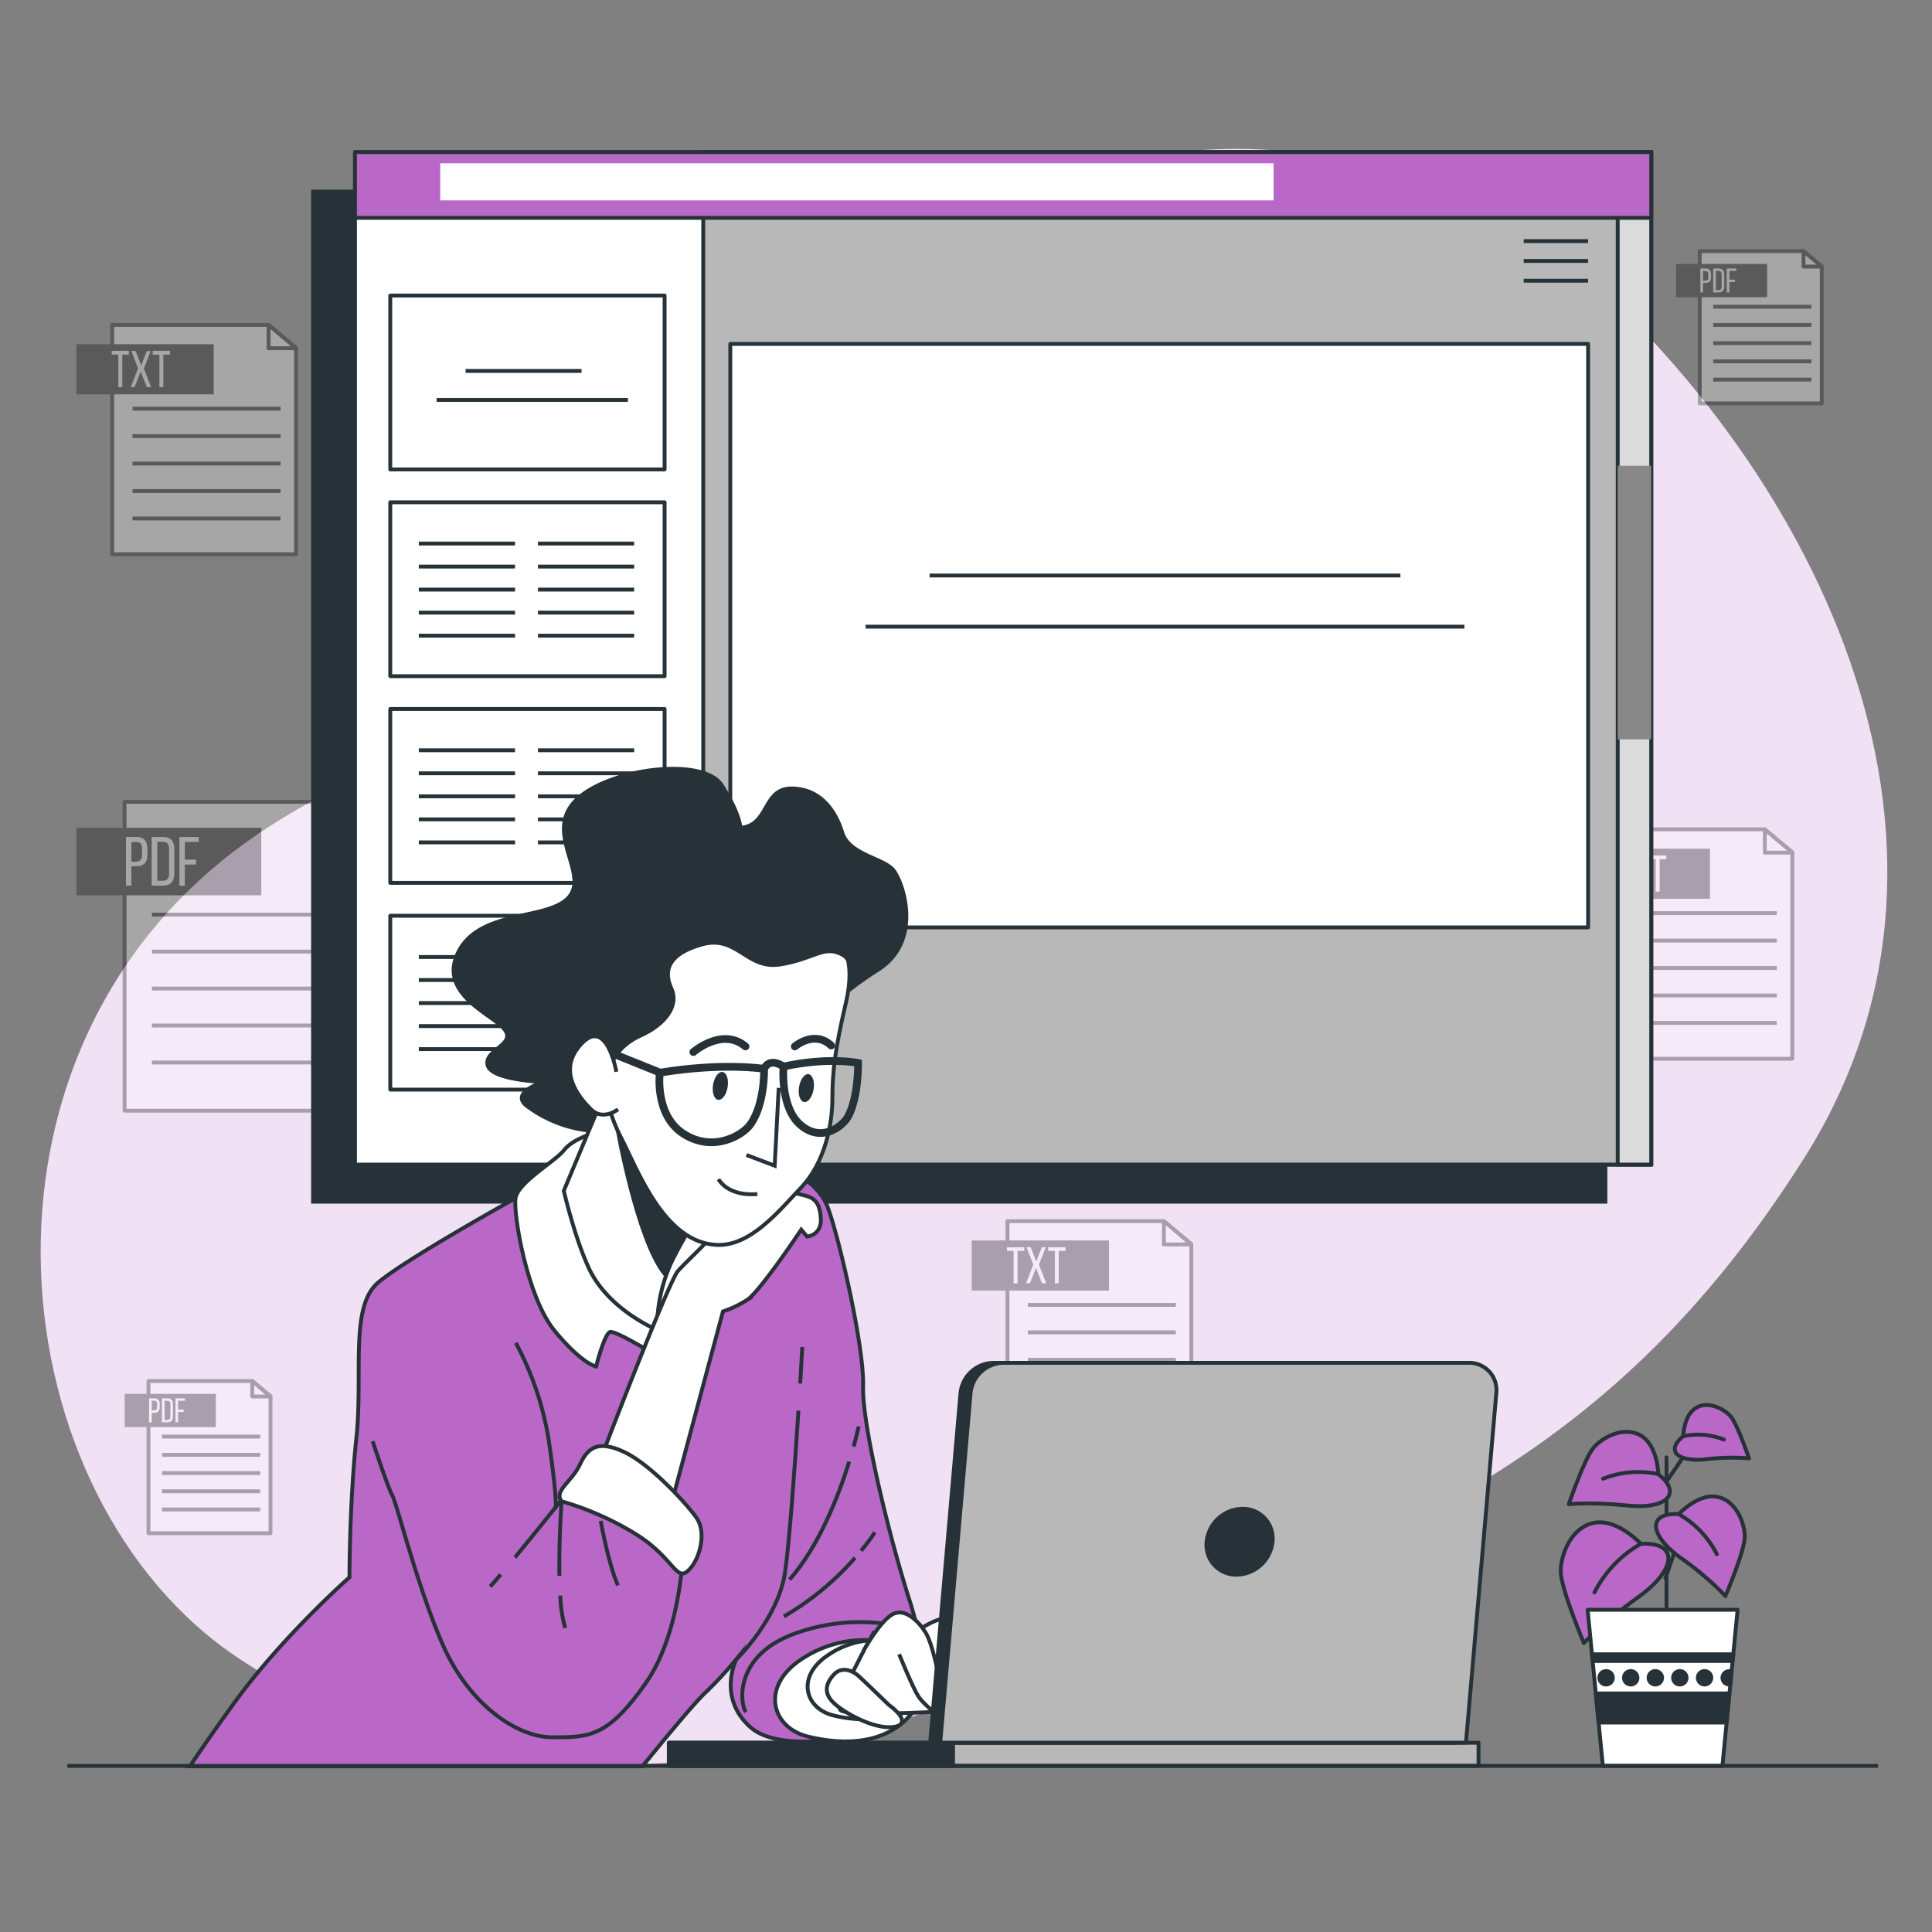 <svg xmlns="http://www.w3.org/2000/svg" viewBox="0 0 500 500"><rect x="0" y="0" width="500" height="500" fill="#808080" stroke="none"/><g id="freepik--background-simple--inject-187"><path d="M401.11,63.17s-54.24-40.07-123.57-18S180,126.85,140.73,168.78c-20.58,22-51.34,31.11-75.92,48.41-78.61,55.33-64.95,171-3,212,53.66,35.53,120,36.47,205.78,4.53S414.86,382.19,467,299.57,468,117.87,401.11,63.17Z" style="fill:#BA68C8"></path><path d="M401.11,63.17s-54.24-40.07-123.57-18S180,126.85,140.73,168.78c-20.58,22-51.34,31.11-75.92,48.41-78.61,55.33-64.95,171-3,212,53.66,35.53,120,36.47,205.78,4.53S414.86,382.19,467,299.57,468,117.87,401.11,63.17Z" style="fill:#fff;opacity:0.8"></path></g><g id="freepik--Docs--inject-187"><g style="opacity:0.3"><polygon points="76.61 143.44 29.03 143.44 29.03 84.09 69.51 84.09 76.61 90.01 76.61 143.44" style="fill:#fff;stroke:#000;stroke-linejoin:round"></polygon><polygon points="69.51 84.09 69.51 90.11 76.61 90.11 69.51 84.09" style="fill:#fff;stroke:#000;stroke-linejoin:round"></polygon><rect x="19.78" y="89.08" width="35.52" height="12.97"></rect><line x1="34.29" y1="105.76" x2="72.6" y2="105.76" style="fill:none;stroke:#000;stroke-miterlimit:10"></line><line x1="34.29" y1="112.87" x2="72.6" y2="112.87" style="fill:none;stroke:#000;stroke-miterlimit:10"></line><line x1="34.29" y1="119.97" x2="72.6" y2="119.97" style="fill:none;stroke:#000;stroke-miterlimit:10"></line><line x1="34.29" y1="127.08" x2="72.6" y2="127.08" style="fill:none;stroke:#000;stroke-miterlimit:10"></line><line x1="34.29" y1="134.18" x2="72.6" y2="134.18" style="fill:none;stroke:#000;stroke-miterlimit:10"></line><path d="M30.62,100.2V91.79H28.9v-1h4.47v1H31.65v8.41Z" style="fill:#fff"></path><path d="M36.41,96.17l-1.57,4h-1l1.89-4.82L34,90.84h1.09l1.44,3.75L38,90.84h1l-1.75,4.54,1.87,4.82H38Z" style="fill:#fff"></path><path d="M41.25,100.2V91.79H39.52v-1H44v1H42.27v8.41Z" style="fill:#fff"></path></g><g style="opacity:0.3"><polygon points="463.85 274 416.27 274 416.27 214.64 456.74 214.64 463.85 220.56 463.85 274" style="fill:#fff;stroke:#000;stroke-linejoin:round"></polygon><polygon points="456.74 214.64 456.74 220.66 463.85 220.66 456.74 214.64" style="fill:#fff;stroke:#000;stroke-linejoin:round"></polygon><rect x="407.01" y="219.64" width="35.52" height="12.97"></rect><line x1="421.53" y1="236.32" x2="459.83" y2="236.32" style="fill:none;stroke:#000;stroke-miterlimit:10"></line><line x1="421.53" y1="243.42" x2="459.83" y2="243.42" style="fill:none;stroke:#000;stroke-miterlimit:10"></line><line x1="421.53" y1="250.52" x2="459.83" y2="250.52" style="fill:none;stroke:#000;stroke-miterlimit:10"></line><line x1="421.53" y1="257.63" x2="459.83" y2="257.63" style="fill:none;stroke:#000;stroke-miterlimit:10"></line><line x1="421.53" y1="264.73" x2="459.83" y2="264.73" style="fill:none;stroke:#000;stroke-miterlimit:10"></line><path d="M417.86,230.76v-8.41h-1.73v-.95h4.48v.95h-1.72v8.41Z" style="fill:#fff"></path><path d="M423.65,226.72l-1.57,4h-1l1.89-4.83-1.77-4.53h1.08l1.45,3.74,1.46-3.74h1l-1.75,4.53,1.87,4.83H425.2Z" style="fill:#fff"></path><path d="M428.48,230.76v-8.41h-1.72v-.95h4.48v.95h-1.73v8.41Z" style="fill:#fff"></path></g><g style="opacity:0.3"><polygon points="308.31 375.39 260.73 375.39 260.73 316.03 301.21 316.03 308.31 321.95 308.31 375.39" style="fill:#fff;stroke:#000;stroke-linejoin:round"></polygon><polygon points="301.21 316.03 301.21 322.06 308.31 322.06 301.21 316.03" style="fill:#fff;stroke:#000;stroke-linejoin:round"></polygon><rect x="251.48" y="321.03" width="35.52" height="12.97"></rect><line x1="266" y1="337.71" x2="304.3" y2="337.71" style="fill:none;stroke:#000;stroke-miterlimit:10"></line><line x1="266" y1="344.81" x2="304.3" y2="344.81" style="fill:none;stroke:#000;stroke-miterlimit:10"></line><line x1="266" y1="351.91" x2="304.3" y2="351.91" style="fill:none;stroke:#000;stroke-miterlimit:10"></line><line x1="266" y1="359.02" x2="304.3" y2="359.02" style="fill:none;stroke:#000;stroke-miterlimit:10"></line><line x1="266" y1="366.12" x2="304.3" y2="366.12" style="fill:none;stroke:#000;stroke-miterlimit:10"></line><path d="M262.32,332.15v-8.41H260.6v-.95h4.48v.95h-1.73v8.41Z" style="fill:#fff"></path><path d="M268.11,328.11l-1.57,4h-1l1.88-4.83-1.76-4.53h1.08l1.44,3.74,1.46-3.74h1l-1.76,4.53,1.88,4.83h-1.1Z" style="fill:#fff"></path><path d="M273,332.15v-8.41h-1.73v-.95h4.48v.95H274v8.41Z" style="fill:#fff"></path></g><g style="opacity:0.3"><polygon points="96.32 287.45 32.24 287.45 32.24 207.51 86.76 207.51 96.32 215.48 96.32 287.45" style="fill:#fff;stroke:#000;stroke-linejoin:round"></polygon><polygon points="86.76 207.51 86.76 215.62 96.32 215.62 86.76 207.51" style="fill:#fff;stroke:#000;stroke-linejoin:round"></polygon><rect x="19.78" y="214.24" width="47.84" height="17.47"></rect><line x1="39.33" y1="236.7" x2="90.92" y2="236.7" style="fill:none;stroke:#000;stroke-miterlimit:10"></line><line x1="39.33" y1="246.27" x2="90.92" y2="246.27" style="fill:none;stroke:#000;stroke-miterlimit:10"></line><line x1="39.33" y1="255.83" x2="90.92" y2="255.83" style="fill:none;stroke:#000;stroke-miterlimit:10"></line><line x1="39.33" y1="265.4" x2="90.92" y2="265.4" style="fill:none;stroke:#000;stroke-miterlimit:10"></line><line x1="39.33" y1="274.97" x2="90.92" y2="274.97" style="fill:none;stroke:#000;stroke-miterlimit:10"></line><path d="M35.32,216.61c2,0,2.83,1.17,2.83,3.08v1.51c0,2-.94,3-2.94,3H34v5h-1.4v-12.6ZM35.21,223c1,0,1.55-.49,1.55-1.69v-1.68c0-1.15-.41-1.73-1.44-1.73H34V223Z" style="fill:#fff"></path><path d="M42.25,216.61c2,0,2.86,1.18,2.86,3.13v6.35c0,1.93-.9,3.12-2.86,3.12h-3v-12.6Zm0,11.32c1,0,1.5-.63,1.5-1.78v-6.48c0-1.16-.49-1.79-1.51-1.79H40.7v10.05Z" style="fill:#fff"></path><path d="M50.73,222.48v1.27h-2.9v5.46h-1.4v-12.6h5v1.27h-3.6v4.6Z" style="fill:#fff"></path></g><g style="opacity:0.3"><polygon points="70 396.8 38.42 396.8 38.42 357.41 65.28 357.41 70 361.34 70 396.8" style="fill:#fff;stroke:#000;stroke-linejoin:round"></polygon><polygon points="65.28 357.41 65.28 361.41 70 361.41 65.28 357.41" style="fill:#fff;stroke:#000;stroke-linejoin:round"></polygon><rect x="32.28" y="360.72" width="23.57" height="8.61"></rect><line x1="41.92" y1="371.79" x2="67.34" y2="371.79" style="fill:none;stroke:#000;stroke-miterlimit:10"></line><line x1="41.92" y1="376.51" x2="67.34" y2="376.51" style="fill:none;stroke:#000;stroke-miterlimit:10"></line><line x1="41.92" y1="381.22" x2="67.34" y2="381.22" style="fill:none;stroke:#000;stroke-miterlimit:10"></line><line x1="41.92" y1="385.94" x2="67.34" y2="385.94" style="fill:none;stroke:#000;stroke-miterlimit:10"></line><line x1="41.92" y1="390.65" x2="67.34" y2="390.65" style="fill:none;stroke:#000;stroke-miterlimit:10"></line><path d="M39.94,361.89c1,0,1.39.58,1.39,1.52v.74c0,1-.46,1.5-1.45,1.5h-.61v2.45h-.69v-6.21ZM39.88,365c.52,0,.77-.24.77-.83v-.83c0-.56-.21-.85-.71-.85h-.67V365Z" style="fill:#fff"></path><path d="M43.35,361.89c1,0,1.41.59,1.41,1.55v3.13c0,.95-.44,1.53-1.41,1.53H41.9v-6.21Zm0,5.58c.5,0,.74-.31.74-.88V363.4c0-.57-.24-.88-.75-.88h-.74v5Z" style="fill:#fff"></path><path d="M47.53,364.78v.63H46.1v2.69h-.69v-6.21h2.47v.63H46.1v2.26Z" style="fill:#fff"></path></g><g style="opacity:0.3"><polygon points="471.47 104.39 439.89 104.39 439.89 64.99 466.75 64.99 471.47 68.92 471.47 104.39" style="fill:#fff;stroke:#000;stroke-linejoin:round"></polygon><polygon points="466.75 64.99 466.75 68.99 471.47 68.99 466.75 64.99" style="fill:#fff;stroke:#000;stroke-linejoin:round"></polygon><rect x="433.75" y="68.31" width="23.57" height="8.61"></rect><line x1="443.38" y1="79.38" x2="468.8" y2="79.38" style="fill:none;stroke:#000;stroke-miterlimit:10"></line><line x1="443.38" y1="84.09" x2="468.8" y2="84.09" style="fill:none;stroke:#000;stroke-miterlimit:10"></line><line x1="443.38" y1="88.81" x2="468.8" y2="88.81" style="fill:none;stroke:#000;stroke-miterlimit:10"></line><line x1="443.38" y1="93.52" x2="468.8" y2="93.52" style="fill:none;stroke:#000;stroke-miterlimit:10"></line><line x1="443.38" y1="98.24" x2="468.8" y2="98.24" style="fill:none;stroke:#000;stroke-miterlimit:10"></line><path d="M441.41,69.48c1,0,1.39.57,1.39,1.52v.74c0,1-.46,1.5-1.45,1.5h-.61v2.45h-.69V69.48Zm-.06,3.14c.52,0,.77-.24.77-.84V71c0-.57-.21-.85-.71-.85h-.67v2.51Z" style="fill:#fff"></path><path d="M444.82,69.48c1,0,1.41.58,1.41,1.54v3.13c0,.95-.44,1.54-1.41,1.54h-1.45V69.48Zm0,5.58c.5,0,.74-.31.74-.88V71c0-.57-.24-.88-.75-.88h-.74v5Z" style="fill:#fff"></path><path d="M449,72.37V73h-1.43v2.69h-.69V69.48h2.47v.63h-1.78v2.26Z" style="fill:#fff"></path></g></g><g id="freepik--Screen--inject-187"><rect x="81.02" y="49.59" width="334.46" height="261.41" style="fill:#263238;stroke:#263238;stroke-miterlimit:10"></rect><rect x="91.87" y="39.36" width="335.47" height="262.03" style="fill:#BA68C8"></rect><rect x="91.87" y="39.36" width="335.47" height="262.03" style="fill:#fff;stroke:#263238;stroke-linecap:round;stroke-linejoin:round"></rect><rect x="101" y="76.49" width="71" height="45" style="fill:#fff;stroke:#263238;stroke-linecap:round;stroke-linejoin:round"></rect><line x1="120.5" y1="96" x2="150.5" y2="96" style="fill:none;stroke:#263238;stroke-miterlimit:10"></line><line x1="113" y1="103.5" x2="162.5" y2="103.5" style="fill:none;stroke:#263238;stroke-miterlimit:10"></line><rect x="101" y="129.99" width="71" height="45" style="fill:#fff;stroke:#263238;stroke-linecap:round;stroke-linejoin:round"></rect><line x1="108.39" y1="140.67" x2="133.29" y2="140.67" style="fill:none;stroke:#263238;stroke-miterlimit:10"></line><line x1="108.39" y1="146.63" x2="133.29" y2="146.63" style="fill:none;stroke:#263238;stroke-miterlimit:10"></line><line x1="108.39" y1="152.59" x2="133.29" y2="152.59" style="fill:none;stroke:#263238;stroke-miterlimit:10"></line><line x1="108.39" y1="158.55" x2="133.29" y2="158.55" style="fill:none;stroke:#263238;stroke-miterlimit:10"></line><line x1="108.39" y1="164.51" x2="133.29" y2="164.51" style="fill:none;stroke:#263238;stroke-miterlimit:10"></line><line x1="139.22" y1="140.67" x2="164.12" y2="140.67" style="fill:none;stroke:#263238;stroke-miterlimit:10"></line><line x1="139.22" y1="146.63" x2="164.12" y2="146.63" style="fill:none;stroke:#263238;stroke-miterlimit:10"></line><line x1="139.22" y1="152.59" x2="164.12" y2="152.59" style="fill:none;stroke:#263238;stroke-miterlimit:10"></line><line x1="139.22" y1="158.55" x2="164.12" y2="158.55" style="fill:none;stroke:#263238;stroke-miterlimit:10"></line><line x1="139.22" y1="164.51" x2="164.12" y2="164.51" style="fill:none;stroke:#263238;stroke-miterlimit:10"></line><rect x="101" y="183.49" width="71" height="45" style="fill:#fff;stroke:#263238;stroke-linecap:round;stroke-linejoin:round"></rect><line x1="108.39" y1="194.17" x2="133.29" y2="194.17" style="fill:none;stroke:#263238;stroke-miterlimit:10"></line><line x1="108.39" y1="200.13" x2="133.29" y2="200.13" style="fill:none;stroke:#263238;stroke-miterlimit:10"></line><line x1="108.39" y1="206.09" x2="133.29" y2="206.09" style="fill:none;stroke:#263238;stroke-miterlimit:10"></line><line x1="108.39" y1="212.05" x2="133.29" y2="212.05" style="fill:none;stroke:#263238;stroke-miterlimit:10"></line><line x1="108.39" y1="218.01" x2="133.29" y2="218.01" style="fill:none;stroke:#263238;stroke-miterlimit:10"></line><line x1="139.22" y1="194.17" x2="164.12" y2="194.17" style="fill:none;stroke:#263238;stroke-miterlimit:10"></line><line x1="139.22" y1="200.13" x2="164.12" y2="200.13" style="fill:none;stroke:#263238;stroke-miterlimit:10"></line><line x1="139.22" y1="206.09" x2="164.12" y2="206.09" style="fill:none;stroke:#263238;stroke-miterlimit:10"></line><line x1="139.22" y1="212.05" x2="164.12" y2="212.05" style="fill:none;stroke:#263238;stroke-miterlimit:10"></line><line x1="139.22" y1="218.01" x2="164.12" y2="218.01" style="fill:none;stroke:#263238;stroke-miterlimit:10"></line><rect x="101" y="236.99" width="71" height="45" style="fill:#fff;stroke:#263238;stroke-linecap:round;stroke-linejoin:round"></rect><line x1="108.39" y1="247.67" x2="133.29" y2="247.67" style="fill:none;stroke:#263238;stroke-miterlimit:10"></line><line x1="108.39" y1="253.63" x2="133.29" y2="253.63" style="fill:none;stroke:#263238;stroke-miterlimit:10"></line><line x1="108.39" y1="259.59" x2="133.29" y2="259.59" style="fill:none;stroke:#263238;stroke-miterlimit:10"></line><line x1="108.39" y1="265.55" x2="133.29" y2="265.55" style="fill:none;stroke:#263238;stroke-miterlimit:10"></line><line x1="108.39" y1="271.51" x2="133.29" y2="271.51" style="fill:none;stroke:#263238;stroke-miterlimit:10"></line><line x1="139.22" y1="247.67" x2="164.12" y2="247.67" style="fill:none;stroke:#263238;stroke-miterlimit:10"></line><line x1="139.22" y1="253.63" x2="164.12" y2="253.63" style="fill:none;stroke:#263238;stroke-miterlimit:10"></line><line x1="139.22" y1="259.59" x2="164.12" y2="259.59" style="fill:none;stroke:#263238;stroke-miterlimit:10"></line><line x1="139.22" y1="265.55" x2="164.12" y2="265.55" style="fill:none;stroke:#263238;stroke-miterlimit:10"></line><line x1="139.22" y1="271.51" x2="164.12" y2="271.51" style="fill:none;stroke:#263238;stroke-miterlimit:10"></line><rect x="182" y="39.36" width="245.33" height="262.03" style="fill:#b8b8b8;stroke:#263238;stroke-linecap:round;stroke-linejoin:round"></rect><rect x="189" y="89" width="222" height="151" style="fill:#fff;stroke:#263238;stroke-linecap:round;stroke-linejoin:round"></rect><line x1="240.58" y1="148.94" x2="362.42" y2="148.94" style="fill:none;stroke:#263238;stroke-miterlimit:10"></line><line x1="224.02" y1="162.18" x2="378.98" y2="162.18" style="fill:none;stroke:#263238;stroke-miterlimit:10"></line><rect x="418.66" y="39.36" width="8.67" height="262.03" style="fill:#dbdbdb;stroke:#263238;stroke-miterlimit:10"></rect><rect x="418.66" y="120.54" width="8.67" height="70.8" style="fill:#878787"></rect><rect x="91.87" y="39.36" width="335.47" height="17.02" style="fill:#BA68C8;stroke:#263238;stroke-linecap:round;stroke-linejoin:round"></rect><rect x="113.93" y="42.26" width="215.68" height="9.6" style="fill:#fff"></rect><line x1="410.99" y1="62.4" x2="394.34" y2="62.4" style="fill:none;stroke:#263238;stroke-miterlimit:10"></line><line x1="410.99" y1="67.53" x2="394.34" y2="67.53" style="fill:none;stroke:#263238;stroke-miterlimit:10"></line><line x1="410.99" y1="72.65" x2="394.34" y2="72.65" style="fill:none;stroke:#263238;stroke-miterlimit:10"></line></g><g id="freepik--Plant--inject-187"><line x1="431" y1="408.44" x2="435.05" y2="396.86" style="fill:none;stroke:#263238;stroke-linecap:round;stroke-linejoin:round"></line><line x1="431.29" y1="377.17" x2="431.29" y2="420.31" style="fill:none;stroke:#263238;stroke-linecap:round;stroke-linejoin:round"></line><path d="M424.65,399.55s-6-6.55-12-5.46-8.74,8.2-8.74,12.57,6,18.57,6,18.57,4.37-4.91,14.21-12S434.49,399,424.65,399.55Z" style="fill:#BA68C8;stroke:#263238;stroke-linecap:round;stroke-linejoin:round"></path><path d="M424.65,399.55a30.06,30.06,0,0,0-12,12.57" style="fill:none;stroke:#263238;stroke-linecap:round;stroke-linejoin:round"></path><path d="M434.45,391.86s5-5.39,9.91-4.48,7.19,6.77,7.18,10.37-5,15.3-5,15.3a78.5,78.5,0,0,0-11.67-9.94C426.78,397.24,426.34,391.39,434.45,391.86Z" style="fill:#BA68C8;stroke:#263238;stroke-linecap:round;stroke-linejoin:round"></path><path d="M434.45,391.86a24.67,24.67,0,0,1,9.87,10.38" style="fill:none;stroke:#263238;stroke-linecap:round;stroke-linejoin:round"></path><line x1="430.42" y1="384.7" x2="437.95" y2="373.69" style="fill:none;stroke:#263238;stroke-linecap:round;stroke-linejoin:round"></line><path d="M429.16,381.51s-.12-7.32-4.43-9.93-9.86.27-12.25,3S406,389.29,406,389.29s5.38-.65,15.33.35S435.52,386.55,429.16,381.51Z" style="fill:#BA68C8;stroke:#263238;stroke-linecap:round;stroke-linejoin:round"></path><path d="M429.16,381.51a24.76,24.76,0,0,0-14.28,1.18" style="fill:none;stroke:#263238;stroke-linecap:round;stroke-linejoin:round"></path><path d="M435.63,371.69s.09-5.39,3.26-7.31,7.27.2,9,2.18,4.75,10.85,4.75,10.85a57.82,57.82,0,0,0-11.28.26C434.06,378.4,431,375.4,435.63,371.69Z" style="fill:#BA68C8;stroke:#263238;stroke-linecap:round;stroke-linejoin:round"></path><path d="M435.63,371.69a18.21,18.21,0,0,1,10.51.87" style="fill:none;stroke:#263238;stroke-linecap:round;stroke-linejoin:round"></path><polygon points="449.69 416.61 410.88 416.61 414.81 457.01 445.76 457.01 449.69 416.61" style="fill:#fff;stroke:#263238;stroke-linecap:round;stroke-linejoin:round"></polygon><path d="M439.4,434.21a1.74,1.74,0,1,0,1.74-1.74A1.73,1.73,0,0,0,439.4,434.21Z" style="fill:#263238;stroke:#263238;stroke-linecap:round;stroke-linejoin:round"></path><path d="M433,434.21a1.74,1.74,0,1,0,1.74-1.74A1.73,1.73,0,0,0,433,434.21Z" style="fill:#263238;stroke:#263238;stroke-linecap:round;stroke-linejoin:round"></path><polygon points="412.17 429.86 448.4 429.86 448.57 428.13 412 428.13 412.17 429.86" style="fill:#263238;stroke:#263238;stroke-linecap:round;stroke-linejoin:round"></polygon><polygon points="446.85 445.79 447.58 438.26 412.99 438.26 413.72 445.79 446.85 445.79" style="fill:#263238;stroke:#263238;stroke-linecap:round;stroke-linejoin:round"></polygon><path d="M445.77,434.21a1.73,1.73,0,0,0,1.74,1.73l.3,0,.32-3.32a1.8,1.8,0,0,0-.62-.12A1.74,1.74,0,0,0,445.77,434.21Z" style="fill:#263238;stroke:#263238;stroke-linecap:round;stroke-linejoin:round"></path><path d="M426.66,434.21a1.74,1.74,0,1,0,1.74-1.74A1.73,1.73,0,0,0,426.66,434.21Z" style="fill:#263238;stroke:#263238;stroke-linecap:round;stroke-linejoin:round"></path><path d="M413.92,434.21a1.74,1.74,0,1,0,1.74-1.74A1.73,1.73,0,0,0,413.92,434.21Z" style="fill:#263238;stroke:#263238;stroke-linecap:round;stroke-linejoin:round"></path><path d="M420.29,434.21a1.74,1.74,0,1,0,1.74-1.74A1.73,1.73,0,0,0,420.29,434.21Z" style="fill:#263238;stroke:#263238;stroke-linecap:round;stroke-linejoin:round"></path></g><g id="freepik--Character--inject-187"><path d="M166.27,457.11c4.8-5.92,13.37-16.36,16.32-19.1a98.07,98.07,0,0,0,8-8.64s-5.07,9.83,3.57,17.58,34.28,1.79,39.94-2.38,6.26-14.9,1.2-30.7-12.23-45-11.93-55.14-6.26-38.75-9.24-46.5-15.2-13.41-27.72-16.09-46.2,11.32-46.2,11.32l-6.85,2.68s-28,15.5-35.47,21.76-3.88,23.55-5.66,40.24-1.79,36.07-1.79,36.07-17.29,15.2-29.81,32.48c-6,8.32-9.49,13.39-11.47,16.42Z" style="fill:#BA68C8;stroke:#263238;stroke-miterlimit:10"></path><path d="M227.74,424.82s-10-2.35-20.48,4.68-7.62,17.56,1.75,19.9,21.66,2.34,28.1-7.61S232.43,424.23,227.74,424.82Z" style="fill:#fff;stroke:#263238;stroke-miterlimit:10"></path><path d="M230.23,424.73a22,22,0,0,0-16,3.66c-8.22,5.48-5.94,13.71,1.37,15.54s16.91,1.83,21.94-5.94S233.88,424.28,230.23,424.73Z" style="fill:#fff;stroke:#263238;stroke-miterlimit:10"></path><path d="M207.09,358.07c.33-5.44.54-9.15.54-9.48" style="fill:none;stroke:#263238;stroke-miterlimit:10"></path><path d="M190.64,429.37s10.73-10.43,12.51-22.36c1.11-7.35,2.55-27.38,3.49-41.95" style="fill:none;stroke:#263238;stroke-miterlimit:10"></path><path d="M219.77,378.27c-2.7,8.68-7.7,21.71-15.42,30.53" style="fill:none;stroke:#263238;stroke-miterlimit:10"></path><path d="M222.23,369.16s-.42,2-1.31,5.2" style="fill:none;stroke:#263238;stroke-miterlimit:10"></path><path d="M221.29,403.15a73.22,73.22,0,0,1-18.43,15.19" style="fill:none;stroke:#263238;stroke-miterlimit:10"></path><path d="M226.4,396.58a52,52,0,0,1-3.55,4.74" style="fill:none;stroke:#263238;stroke-miterlimit:10"></path><path d="M236.84,421.92a49.29,49.29,0,0,0-30.41.59c-16.69,5.67-14.9,18.48-13.41,20.57" style="fill:none;stroke:#263238;stroke-miterlimit:10"></path><path d="M191.6,214.21s0-3.51-4.83-11-29.42-4.39-37.76,3.95,3.51,18.88-1.76,25-22.83,3.07-28.54,14.05,8.78,16.24,11.86,20.19-5.27,5.27-4.39,9.22,14.48,4.39,14.48,4.39-8.78,2.64-4.39,6.15a32.7,32.7,0,0,0,21.08,6.59c8.78-.44,6.58-17.57,5.71-30.3s10.53-26.78,23.71-25.47,27.22,16.25,25,22.84,3.51-1.32,15.37-8.79,6.59-22.83,4-25.9-11.41-3.95-13.17-9.66-5.71-11.41-13.17-11.41S199.06,213.77,191.6,214.21Z" style="fill:#263238;stroke:#263238;stroke-miterlimit:10"></path><path d="M154,293.15s-5.66,1.49-8,4.48S134,306,133.41,310.14s3,25.64,10.13,34.28,10.73,9.24,10.73,9.24,2.09-8.34,3.58-8.94,15.2,8,15.2,8,2.38-14,3.88-14,6.25,4.77,6.25,4.77,1.79-11.93.6-21.17-8.94-20.56-14.6-24.44S159,290.47,154,293.15Z" style="fill:#fff;stroke:#263238;stroke-miterlimit:10"></path><path d="M156.91,281.83l-11,26.34s2.83,12.27,6.55,20.16c5.07,10.73,17.6,15.84,17.6,15.84a40.6,40.6,0,0,1,3.95-18,97.94,97.94,0,0,1,8.78-14.49S163.06,292.37,156.91,281.83Z" style="fill:#fff;stroke:#263238;stroke-miterlimit:10"></path><path d="M159.75,291.82s5.05,28.87,12.27,37.89l6.85-13-18-28.15Z" style="fill:#263238;stroke:#263238;stroke-miterlimit:10"></path><path d="M155.46,377.51s17.59-45.91,20-48.59,7.75-7.45,10.14-10.73,8.94-11.62,11.33-11.62,8,2.08,10.73,2.68,4.47,1.49,4.76,6-3.57,4.77-3.57,4.77l-1.49-1.79s-10.73,16.1-14,18.18a27.85,27.85,0,0,1-6.26,3l-14.31,53.36Z" style="fill:#fff;stroke:#263238;stroke-miterlimit:10"></path><path d="M217.5,244.39s4.17,3.48,1.39,15.28-3.47,17.71-3.47,24.66-2.08,16.67-8,22.92-13.19,15.28-21.87,14.93c-13.75-.55-20.49-19.45-25-28.13S155,273.56,155,268.7s.69-16.32,6.94-25,23.27-12.15,30.56-11.11S208.82,234.67,217.5,244.39Z" style="fill:#fff;stroke:#263238;stroke-miterlimit:10"></path><path d="M158.12,275.65s1.39-4.86,7.64-7.64,10.07-7.64,8-12.16-1-9,8-11.46,11.46,6.6,20.14,5.21,11.11-4.86,15.62-2.78,2.43,8,2.43,8,5.56-10.07-5.2-21.53-36.81-15.63-54.87-2.43-7.64,44.1-7.64,44.1S153.26,276.34,158.12,275.65Z" style="fill:#263238;stroke:#263238;stroke-miterlimit:10"></path><polyline points="201.53 281.55 200.49 301.69 193.19 298.91" style="fill:none;stroke:#263238;stroke-miterlimit:10"></polyline><path d="M196,309s-6.94,1-10.07-3.82" style="fill:none;stroke:#263238;stroke-miterlimit:10"></path><path d="M188.31,281.34c-.32,2-1.43,3.46-2.47,3.29s-1.62-1.92-1.3-3.91,1.43-3.46,2.47-3.29S188.63,279.35,188.31,281.34Z" style="fill:#263238"></path><path d="M210.56,281.9c-.32,2-1.43,3.46-2.47,3.29s-1.63-1.92-1.3-3.9,1.43-3.47,2.47-3.3S210.88,279.91,210.56,281.9Z" style="fill:#263238"></path><path d="M179.44,272.27s7.47-6.51,13.49-1.45" style="fill:none;stroke:#263238;stroke-linecap:round;stroke-miterlimit:10;stroke-width:2px"></path><path d="M205.7,270.82s5.06-4.33,9.4-.24" style="fill:none;stroke:#263238;stroke-linecap:round;stroke-miterlimit:10;stroke-width:2px"></path><path d="M197.75,276.61s-10.6-1.69-27,1c0,0-1.44,11.08,6.27,15.9s15.18.24,17.1-2.41C198,285.82,197.75,276.61,197.75,276.61Z" style="fill:none;stroke:#263238;stroke-miterlimit:10;stroke-width:2px"></path><path d="M222.08,275.09s-7.58-1.61-19.3.92c0,0-1,10.6,4.48,15.2s10.86.23,12.24-2.3C222.22,283.9,222.08,275.09,222.08,275.09Z" style="fill:none;stroke:#263238;stroke-miterlimit:10;stroke-width:2px"></path><path d="M197.75,276.61s1.14-3.12,5-.6" style="fill:none;stroke:#263238;stroke-miterlimit:10;stroke-width:2px"></path><line x1="154.62" y1="271.06" x2="170.76" y2="277.57" style="fill:none;stroke:#263238;stroke-miterlimit:10;stroke-width:2px"></line><path d="M159.51,277.38s-2.43-14.23-9-7.29-.69,13.89,2.43,17,7,0,7,0" style="fill:#fff;stroke:#263238;stroke-miterlimit:10"></path><path d="M133.49,347.54A79.37,79.37,0,0,1,142.05,373c2.09,14.31,1.79,17,1.79,17l10.43-12.51s17,11.92,19.67,15.79,3,5.07,3,5.07,0,23.25-9.84,37.26-14.61,14-24.14,14-21.76-8.95-28.32-23.85S102.71,389.13,101.52,387s-5.07-14-5.07-14" style="fill:#BA68C8;stroke:#263238;stroke-miterlimit:10"></path><path d="M129.58,407.49c-1.09,1.28-2,2.35-2.73,3.1" style="fill:none;stroke:#263238;stroke-miterlimit:10"></path><path d="M143.84,390s-5.57,7-10.57,13.05" style="fill:none;stroke:#263238;stroke-miterlimit:10"></path><path d="M145.33,388.53a77.87,77.87,0,0,1,18.48,8.05c10.13,6,11,12.52,14,10.14s5.36-9.84,2.38-14-12.22-14-18.77-17-9.24-1.2-11.33,3.28S143.24,385.85,145.33,388.53Z" style="fill:#fff;stroke:#263238;stroke-miterlimit:10"></path><path d="M145,412.93a34.35,34.35,0,0,0,1.28,8.39" style="fill:none;stroke:#263238;stroke-miterlimit:10"></path><path d="M145.33,388.53s-.71,10-.56,19.31" style="fill:none;stroke:#263238;stroke-miterlimit:10"></path><path d="M155.46,393.6s2.09,11.63,4.48,16.69" style="fill:none;stroke:#263238;stroke-miterlimit:10"></path><path d="M226.11,422.51s-10.14,17.89-8.65,20,34.58,0,34.58,0l1.78-7.15s6.86,2.68,12.23,2.68,1.19-1.49-.6-3.28-12.22-8.34-13.12-8.94S234.15,420.72,226.11,422.51Z" style="fill:#fff;stroke:#263238;stroke-miterlimit:10"></path><path d="M247.7,420.45s4.79-1.44,6.07,1.6.64,16,.16,19.32-2.71,3.19-3.67,0-3.2-20.44-3.2-20.44Z" style="fill:#fff;stroke:#263238;stroke-miterlimit:10"></path><path d="M237.64,421.89s7.19-4.95,9.27-2.4,4,22.68,4.63,24.12-2.72,2.55-4,1.11-4.95-8.78-6.06-11.49S237.64,421.89,237.64,421.89Z" style="fill:#fff;stroke:#263238;stroke-miterlimit:10"></path><path d="M223.43,427.32s4-7.35,7.35-9.42,7,1.75,8.78,4.63,3.19,10.38,4,14.05,3,7.82,1.76,8.3-6.23-3.67-7.67-5.9-4.95-10.86-4.95-10.86" style="fill:#fff;stroke:#263238;stroke-miterlimit:10"></path><path d="M230,441.21s-5.75-5.59-7.67-7.35-4.63-2.55-6.54-.47-2.88,4.63,0,7.34S225.51,447,230,447s3.67-2.24,2.55-3.51A14.51,14.51,0,0,0,230,441.21Z" style="fill:#fff;stroke:#263238;stroke-miterlimit:10"></path></g><g id="freepik--Device--inject-187"><rect x="173.09" y="451.02" width="209.55" height="5.99" transform="translate(555.73 908.03) rotate(180)" style="fill:#b8b8b8;stroke:#263238;stroke-linecap:round;stroke-linejoin:round"></rect><rect x="173.09" y="451.02" width="73.56" height="5.99" transform="translate(419.74 908.03) rotate(180)" style="fill:#263238;stroke:#263238;stroke-linecap:round;stroke-linejoin:round"></rect><path d="M240.72,451H376.78l7.86-90.49a7.05,7.05,0,0,0-7.13-7.81H257.06a8.69,8.69,0,0,0-8.48,7.81Z" style="fill:#263238;stroke:#263238;stroke-linecap:round;stroke-linejoin:round"></path><path d="M243.33,451H379.39l7.86-90.49a7.05,7.05,0,0,0-7.13-7.81H259.67a8.69,8.69,0,0,0-8.48,7.81Z" style="fill:#b8b8b8;stroke:#263238;stroke-linecap:round;stroke-linejoin:round"></path><path d="M312.27,399a9.49,9.49,0,0,1,9.27-8.53,7.7,7.7,0,0,1,7.79,8.53,9.49,9.49,0,0,1-9.27,8.53A7.7,7.7,0,0,1,312.27,399Z" style="fill:#263238;stroke:#263238;stroke-linecap:round;stroke-linejoin:round"></path></g><g id="freepik--Table--inject-187"><line x1="486.03" y1="457.01" x2="17.42" y2="457.01" style="fill:none;stroke:#263238;stroke-miterlimit:10"></line></g></svg>